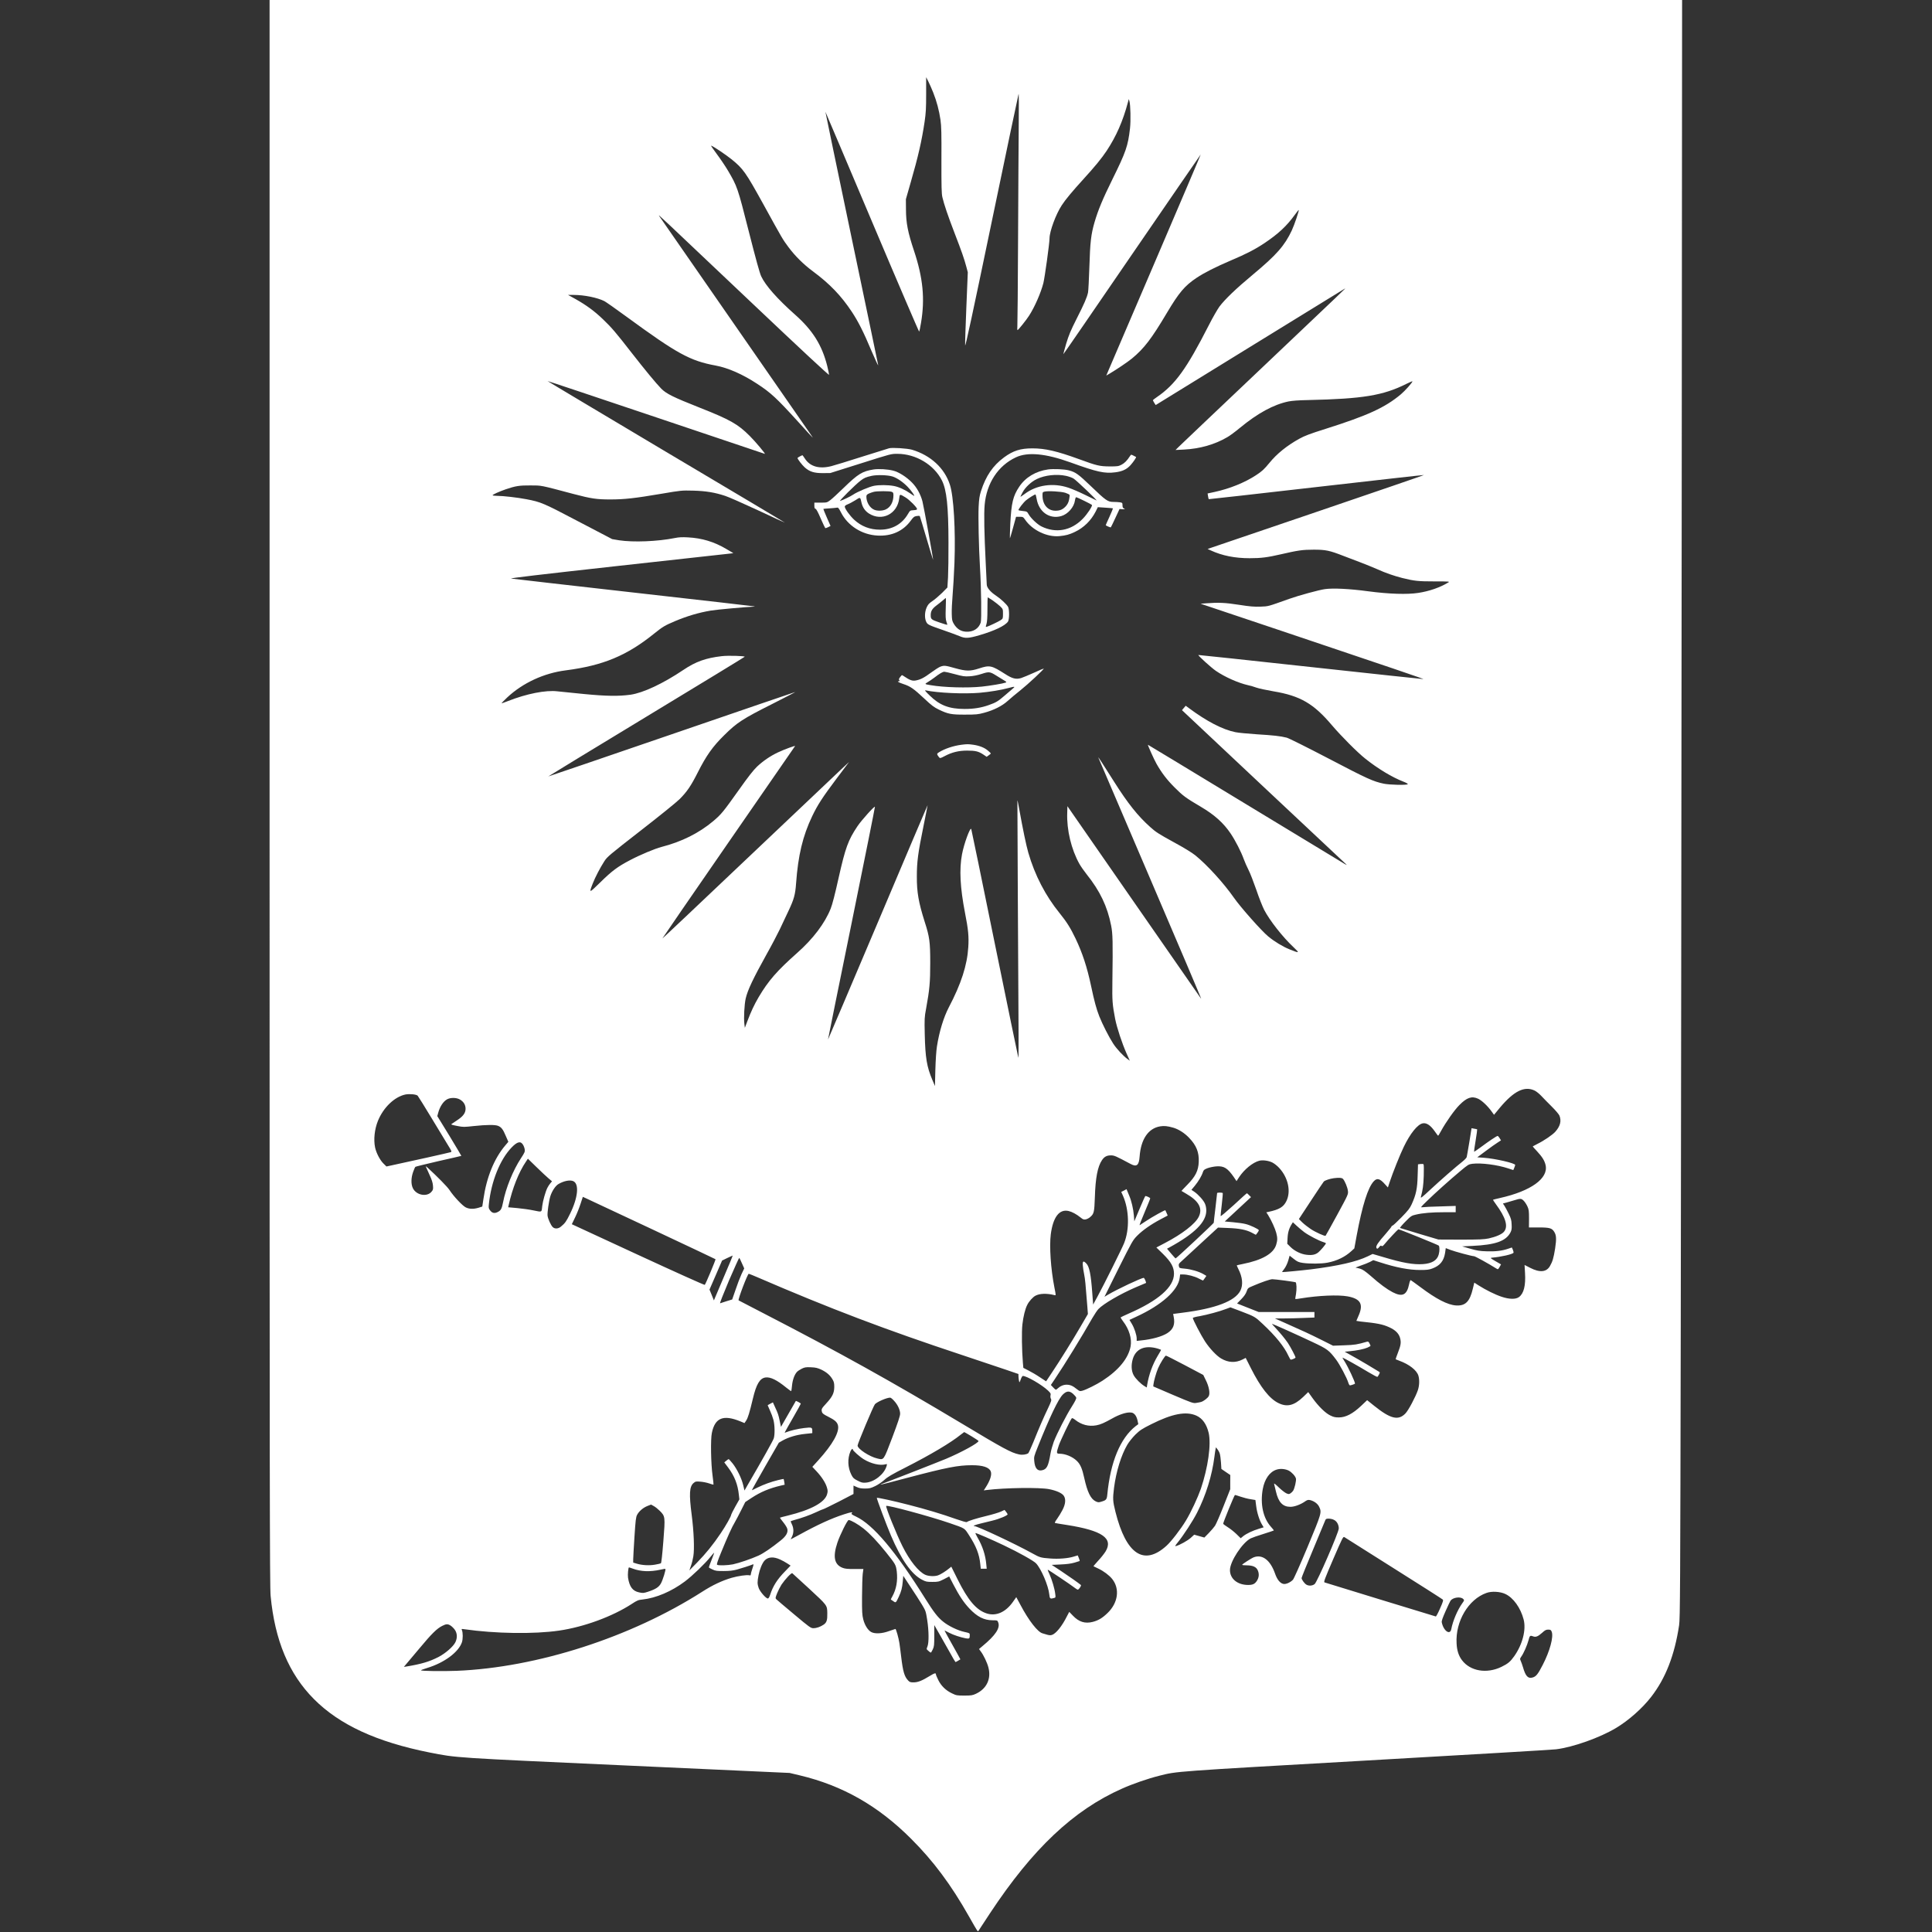 <svg width="43" height="43" viewBox="0 0 43 43" fill="none" xmlns="http://www.w3.org/2000/svg">
<rect x="0" y="0" width="43" height="43" fill="#333333" stroke="none"/>
<g clip-path="url(#clip0_5394_94760)">
<path d="M6 17.642C6 33.099 6.003 35.315 6.023 35.518C6.117 36.509 6.429 37.254 6.985 37.814C7.554 38.388 8.384 38.77 9.557 39.004C10.176 39.126 10.052 39.117 13.98 39.296L17.575 39.46L17.797 39.513C18.75 39.739 19.547 40.192 20.282 40.929C20.774 41.42 21.169 41.95 21.567 42.655C21.776 43.022 21.76 43 21.784 42.964C21.793 42.949 21.907 42.775 22.036 42.58C22.984 41.146 23.894 40.287 24.973 39.809C25.207 39.704 25.547 39.586 25.799 39.523C26.203 39.421 26.074 39.431 30.421 39.183C32.664 39.055 34.556 38.944 34.63 38.934C35.006 38.889 35.606 38.676 35.968 38.459C36.25 38.29 36.552 38.022 36.749 37.768C37.072 37.352 37.271 36.84 37.372 36.169C37.393 36.023 37.398 35.375 37.408 29.562C37.414 26.018 37.423 17.916 37.429 11.558L37.438 -0H21.719H6V17.642ZM20.77 2.059C20.848 2.255 20.902 2.46 20.932 2.668C20.952 2.808 20.956 2.969 20.953 3.565C20.952 4.157 20.956 4.312 20.974 4.388C21.011 4.548 21.099 4.807 21.245 5.186C21.405 5.6 21.463 5.769 21.508 5.939L21.54 6.06L21.508 6.835C21.49 7.263 21.478 7.644 21.481 7.684C21.484 7.737 21.641 7.013 22.071 4.944C22.393 3.396 22.662 2.114 22.67 2.092C22.676 2.071 22.679 2.359 22.674 2.732C22.67 3.104 22.664 4.256 22.659 5.292C22.655 6.326 22.647 7.213 22.643 7.26C22.638 7.308 22.641 7.347 22.647 7.347C22.664 7.345 22.844 7.121 22.904 7.026C23.031 6.829 23.165 6.52 23.222 6.301C23.253 6.174 23.359 5.414 23.359 5.305C23.359 5.152 23.5 4.768 23.631 4.569C23.714 4.441 23.866 4.259 24.111 3.99C24.371 3.705 24.52 3.523 24.63 3.357C24.845 3.032 24.992 2.696 25.105 2.273L25.123 2.205L25.137 2.251C25.161 2.33 25.17 2.687 25.15 2.857C25.105 3.25 25.06 3.38 24.759 3.99C24.541 4.432 24.439 4.678 24.36 4.949C24.282 5.221 24.263 5.387 24.246 5.939C24.237 6.212 24.224 6.469 24.216 6.51C24.192 6.621 24.135 6.754 23.96 7.099C23.829 7.359 23.789 7.455 23.73 7.648C23.693 7.776 23.664 7.883 23.666 7.884C23.669 7.888 24.356 6.888 25.195 5.662C26.035 4.438 26.722 3.437 26.724 3.438C26.727 3.44 26.274 4.501 25.719 5.798C25.164 7.093 24.69 8.199 24.666 8.255L24.622 8.359L24.694 8.317C24.843 8.229 25.101 8.056 25.194 7.979C25.465 7.755 25.631 7.537 25.974 6.959C26.241 6.511 26.367 6.361 26.63 6.185C26.808 6.067 27.046 5.947 27.397 5.796C27.739 5.652 27.942 5.546 28.146 5.409C28.453 5.203 28.64 5.028 28.816 4.784C28.863 4.721 28.902 4.67 28.905 4.673C28.917 4.685 28.81 5.003 28.751 5.129C28.593 5.466 28.411 5.674 27.886 6.111C27.504 6.429 27.262 6.662 27.139 6.826C27.097 6.885 26.991 7.067 26.907 7.233C26.408 8.211 26.157 8.559 25.747 8.839C25.699 8.872 25.66 8.902 25.66 8.908C25.66 8.913 25.674 8.938 25.69 8.966L25.722 9.015L27.816 7.725C28.966 7.016 29.92 6.43 29.932 6.423C29.968 6.401 29.962 6.407 28.082 8.19C27.101 9.119 26.269 9.911 26.232 9.947L26.164 10.015L26.349 10.006C26.706 9.988 27.039 9.893 27.316 9.73C27.367 9.702 27.491 9.61 27.591 9.527C27.995 9.194 28.344 9.005 28.677 8.935C28.756 8.919 28.903 8.908 29.112 8.904C30.335 8.877 30.785 8.803 31.305 8.542C31.378 8.506 31.436 8.481 31.436 8.488C31.436 8.514 31.271 8.699 31.179 8.776C30.827 9.071 30.439 9.249 29.503 9.545C29.148 9.657 29.038 9.699 28.917 9.766C28.644 9.917 28.416 10.101 28.255 10.3C28.13 10.451 28.092 10.486 27.951 10.579C27.704 10.741 27.369 10.876 27.039 10.948L26.877 10.983L26.887 11.043C26.892 11.076 26.899 11.107 26.903 11.11C26.904 11.113 27.981 10.991 29.293 10.841C30.606 10.691 31.686 10.569 31.692 10.572C31.7 10.575 30.618 10.945 29.291 11.397L26.877 12.218L26.949 12.251C27.2 12.367 27.486 12.424 27.811 12.424C28.067 12.424 28.207 12.406 28.503 12.338C28.888 12.249 28.99 12.234 29.24 12.234C29.503 12.234 29.588 12.251 29.894 12.37C29.986 12.404 30.162 12.472 30.285 12.519C30.41 12.567 30.576 12.635 30.654 12.669C30.841 12.754 31.029 12.818 31.209 12.864C31.478 12.931 31.564 12.94 31.927 12.94C32.264 12.94 32.273 12.942 32.23 12.966C32.054 13.074 31.812 13.159 31.566 13.196C31.322 13.234 30.917 13.222 30.451 13.16C30.036 13.104 29.666 13.086 29.488 13.112C29.356 13.13 28.9 13.255 28.699 13.327C28.199 13.505 28.237 13.494 28.052 13.502C27.91 13.506 27.825 13.5 27.576 13.461C27.268 13.413 27.118 13.407 26.848 13.427L26.721 13.437L28.533 14.045C30.952 14.858 31.704 15.114 31.678 15.114C31.668 15.116 30.538 14.994 29.168 14.845C27.799 14.696 26.675 14.575 26.672 14.578C26.66 14.59 26.954 14.857 27.061 14.931C27.261 15.068 27.557 15.2 27.781 15.251C27.826 15.26 27.909 15.284 27.963 15.304C28.017 15.324 28.189 15.36 28.345 15.387C28.938 15.486 29.236 15.659 29.643 16.14C29.852 16.385 30.207 16.742 30.383 16.882C30.665 17.108 30.988 17.302 31.238 17.398C31.301 17.422 31.34 17.447 31.332 17.454C31.308 17.478 30.926 17.469 30.797 17.442C30.562 17.392 30.433 17.335 29.58 16.888C29.066 16.62 28.688 16.432 28.638 16.418C28.495 16.382 28.347 16.366 27.974 16.343C27.775 16.329 27.561 16.31 27.497 16.296C27.209 16.238 26.853 16.052 26.457 15.757L26.39 15.708L26.348 15.757L26.307 15.806L28.115 17.505C29.109 18.439 29.937 19.216 29.955 19.231C29.983 19.258 29.982 19.258 29.932 19.231C29.904 19.214 28.906 18.61 27.718 17.889C26.528 17.166 25.552 16.576 25.549 16.576C25.538 16.576 25.684 16.9 25.738 16.996C25.853 17.2 25.974 17.359 26.149 17.532C26.329 17.713 26.394 17.76 26.728 17.957C27.032 18.136 27.233 18.318 27.391 18.553C27.497 18.711 27.623 18.957 27.682 19.121C27.704 19.183 27.752 19.291 27.788 19.362C27.825 19.433 27.901 19.631 27.962 19.806C28.02 19.979 28.1 20.179 28.136 20.25C28.259 20.488 28.55 20.857 28.789 21.081C28.933 21.217 28.926 21.22 28.7 21.129C28.556 21.072 28.363 20.955 28.228 20.843C28.082 20.724 27.608 20.19 27.462 19.979C27.238 19.658 26.869 19.252 26.605 19.038C26.531 18.978 26.354 18.869 26.116 18.74C25.792 18.562 25.723 18.519 25.6 18.407C25.326 18.163 25.101 17.88 24.794 17.395C24.527 16.972 24.437 16.835 24.446 16.862C24.451 16.874 24.973 18.094 25.606 19.573C26.239 21.051 26.748 22.246 26.734 22.23C26.722 22.213 26.047 21.242 25.234 20.071L23.757 17.943L23.753 18.091C23.739 18.472 23.843 18.904 24.025 19.229C24.055 19.282 24.127 19.386 24.186 19.46C24.482 19.83 24.646 20.173 24.73 20.599C24.767 20.785 24.77 20.958 24.758 21.846C24.752 22.275 24.758 22.355 24.819 22.674C24.858 22.874 24.973 23.219 25.07 23.439L25.146 23.608L25.099 23.574C25.007 23.511 24.851 23.343 24.776 23.227C24.681 23.081 24.538 22.799 24.467 22.621C24.402 22.456 24.354 22.278 24.284 21.945C24.194 21.521 24.091 21.209 23.938 20.888C23.826 20.654 23.744 20.523 23.586 20.327C23.27 19.938 23.032 19.481 22.886 18.975C22.838 18.806 22.769 18.475 22.682 17.995C22.664 17.892 22.647 17.811 22.644 17.814C22.643 17.817 22.647 18.75 22.653 19.889C22.674 23.347 22.674 23.564 22.664 23.537C22.658 23.522 22.423 22.377 22.14 20.995C21.859 19.612 21.623 18.467 21.617 18.452C21.594 18.4 21.454 18.782 21.411 19.015C21.348 19.347 21.369 19.756 21.478 20.318C21.551 20.688 21.566 20.845 21.551 21.08C21.526 21.482 21.394 21.894 21.117 22.421C21.002 22.642 20.905 22.957 20.853 23.291C20.838 23.386 20.824 23.594 20.818 23.811L20.809 24.172L20.752 24.037C20.628 23.746 20.594 23.543 20.582 23.023C20.574 22.672 20.576 22.639 20.612 22.448C20.689 22.027 20.704 21.863 20.704 21.432C20.704 20.961 20.689 20.852 20.58 20.514C20.445 20.087 20.404 19.858 20.406 19.505C20.406 19.183 20.431 18.987 20.553 18.391C20.606 18.133 20.646 17.922 20.645 17.921C20.643 17.919 20.146 19.092 19.538 20.529C18.93 21.963 18.431 23.138 18.429 23.136C18.428 23.133 18.663 21.971 18.953 20.551C19.242 19.131 19.476 17.965 19.473 17.957C19.466 17.931 19.177 18.252 19.085 18.388C18.876 18.701 18.817 18.863 18.664 19.542C18.586 19.895 18.523 20.139 18.489 20.221C18.36 20.547 18.097 20.896 17.74 21.211C17.294 21.607 17.103 21.825 16.884 22.195C16.785 22.365 16.715 22.514 16.635 22.725L16.578 22.876L16.567 22.787C16.551 22.659 16.567 22.353 16.597 22.222C16.641 22.034 16.76 21.783 17.067 21.23C17.172 21.044 17.3 20.798 17.354 20.687C17.407 20.575 17.494 20.392 17.546 20.28C17.671 20.017 17.7 19.913 17.718 19.663C17.763 19.04 17.865 18.609 18.077 18.165C18.198 17.913 18.302 17.752 18.62 17.328L18.897 16.96L18.732 17.114C18.641 17.198 17.709 18.083 16.657 19.08C15.607 20.077 14.745 20.891 14.742 20.888C14.739 20.887 15.4 19.926 16.211 18.753C17.021 17.582 17.689 16.616 17.695 16.606C17.707 16.587 17.456 16.679 17.312 16.747C17.145 16.826 16.984 16.936 16.851 17.061C16.767 17.142 16.657 17.281 16.442 17.585C16.095 18.073 16.053 18.124 15.875 18.275C15.556 18.543 15.171 18.735 14.723 18.85C14.579 18.887 14.239 19.029 14.021 19.145C13.748 19.288 13.619 19.384 13.366 19.633C13.106 19.887 13.106 19.887 13.193 19.663C13.247 19.524 13.357 19.314 13.449 19.171C13.515 19.068 13.553 19.037 14.261 18.485C14.67 18.168 15.057 17.855 15.125 17.787C15.289 17.623 15.38 17.49 15.529 17.194C15.72 16.816 15.863 16.614 16.119 16.363C16.4 16.084 16.526 16.001 17.184 15.67C17.473 15.524 17.706 15.403 17.7 15.402C17.694 15.402 16.456 15.825 14.949 16.343C13.441 16.861 12.206 17.282 12.203 17.281C12.202 17.278 13.184 16.68 14.387 15.951C15.589 15.223 16.575 14.622 16.575 14.617C16.575 14.598 16.203 14.587 16.063 14.604C15.711 14.645 15.486 14.724 15.21 14.91C14.753 15.217 14.315 15.421 14.034 15.462C13.769 15.498 13.498 15.495 13.002 15.447C12.737 15.421 12.471 15.394 12.409 15.387C12.149 15.355 11.719 15.44 11.304 15.604C11.229 15.634 11.167 15.655 11.164 15.652C11.161 15.649 11.218 15.59 11.29 15.522C11.635 15.2 12.104 14.982 12.591 14.92C13.426 14.812 13.954 14.592 14.569 14.094C14.747 13.951 14.797 13.92 15.025 13.824C15.294 13.711 15.553 13.634 15.824 13.589C15.944 13.568 16.612 13.508 16.763 13.503C16.788 13.503 16.802 13.5 16.793 13.496C16.785 13.493 15.576 13.354 14.108 13.189C12.64 13.023 11.411 12.883 11.379 12.877C11.335 12.868 11.976 12.793 13.763 12.595C15.107 12.448 16.232 12.323 16.263 12.319L16.322 12.311L16.161 12.216C15.892 12.058 15.626 11.977 15.311 11.96C15.18 11.953 15.11 11.956 15.018 11.975C14.634 12.052 14.094 12.073 13.78 12.025L13.625 11.999L12.877 11.608C12.085 11.191 12.039 11.173 11.716 11.111C11.513 11.072 11.196 11.036 11.066 11.036C11.009 11.036 10.964 11.03 10.964 11.022C10.964 11.007 11.11 10.941 11.254 10.891C11.474 10.816 11.56 10.802 11.806 10.804C12.062 10.805 12.006 10.793 12.774 10.997C13.155 11.097 13.277 11.116 13.581 11.116C13.897 11.116 14.129 11.09 14.724 10.989C15.164 10.914 15.171 10.914 15.424 10.92C15.707 10.927 15.91 10.96 16.141 11.037C16.217 11.061 16.546 11.207 16.874 11.359C17.2 11.513 17.47 11.636 17.471 11.633C17.474 11.632 16.284 10.923 14.828 10.059C13.374 9.193 12.185 8.484 12.187 8.481C12.19 8.478 13.277 8.842 14.606 9.289C15.932 9.736 17.02 10.102 17.023 10.102C17.042 10.102 16.812 9.827 16.687 9.703C16.423 9.438 16.248 9.34 15.567 9.071C14.979 8.838 14.833 8.765 14.718 8.651C14.598 8.527 14.373 8.255 14.061 7.856C13.705 7.398 13.61 7.287 13.419 7.105C13.232 6.925 13.052 6.793 12.811 6.657L12.643 6.564H12.769C13.001 6.564 13.298 6.624 13.453 6.703C13.486 6.721 13.711 6.877 13.95 7.053C15.07 7.872 15.358 8.031 15.928 8.136C16.203 8.187 16.529 8.33 16.85 8.541C17.157 8.741 17.289 8.865 17.76 9.383C17.937 9.58 18.086 9.741 18.089 9.741C18.091 9.741 18.071 9.709 18.043 9.669C18.007 9.619 15.216 5.594 14.673 4.81C14.636 4.754 14.621 4.741 16.733 6.742C17.82 7.772 18.449 8.357 18.452 8.342C18.453 8.329 18.435 8.24 18.411 8.143C18.295 7.683 18.089 7.353 17.701 7.008C17.301 6.653 17.038 6.356 16.942 6.15C16.907 6.076 16.826 5.781 16.666 5.153C16.417 4.17 16.409 4.149 16.199 3.792C16.14 3.693 16.027 3.526 15.949 3.422C15.871 3.318 15.816 3.237 15.829 3.241C15.89 3.265 16.147 3.438 16.278 3.542C16.541 3.755 16.594 3.83 16.987 4.541C17.43 5.346 17.416 5.32 17.549 5.501C17.698 5.7 17.88 5.881 18.094 6.04C18.467 6.317 18.72 6.579 18.959 6.94C19.099 7.151 19.221 7.391 19.396 7.809C19.484 8.015 19.55 8.155 19.545 8.124C19.539 8.092 19.273 6.811 18.951 5.278C18.631 3.746 18.369 2.49 18.371 2.488C18.372 2.487 18.84 3.589 19.41 4.938C19.98 6.287 20.453 7.386 20.457 7.38C20.463 7.374 20.483 7.287 20.499 7.184C20.589 6.651 20.543 6.183 20.344 5.585C20.206 5.173 20.165 4.962 20.164 4.667L20.162 4.434L20.27 4.057C20.434 3.491 20.516 3.133 20.579 2.707C20.607 2.516 20.613 2.412 20.613 2.097V1.718L20.662 1.814C20.689 1.867 20.737 1.977 20.77 2.059ZM34.157 24.273C34.194 24.291 34.258 24.342 34.3 24.387C34.342 24.433 34.446 24.538 34.53 24.622C34.619 24.71 34.694 24.798 34.708 24.83C34.756 24.949 34.726 25.066 34.615 25.19C34.553 25.259 34.362 25.389 34.219 25.459C34.165 25.486 34.118 25.511 34.115 25.514C34.112 25.517 34.154 25.566 34.209 25.623C34.324 25.747 34.377 25.831 34.4 25.932C34.466 26.227 34.075 26.509 33.384 26.664C33.301 26.683 33.232 26.7 33.229 26.703C33.226 26.704 33.255 26.748 33.292 26.799C33.514 27.099 33.572 27.298 33.473 27.415C33.426 27.471 33.294 27.528 33.136 27.563C33.026 27.585 32.936 27.59 32.512 27.59L32.015 27.588L31.594 27.463C31.363 27.394 31.167 27.334 31.16 27.331C31.154 27.326 31.206 27.263 31.28 27.189C31.403 27.064 31.417 27.055 31.51 27.034C31.659 26.998 31.866 26.98 32.148 26.98H32.399V26.909V26.84L32.057 26.851C31.868 26.855 31.691 26.864 31.662 26.869C31.611 26.876 31.614 26.872 31.76 26.73C31.942 26.552 32.265 26.263 32.504 26.063C32.673 25.922 32.686 25.913 32.769 25.902C32.968 25.878 33.329 25.925 33.572 26.006L33.681 26.042L33.702 25.992C33.714 25.965 33.723 25.937 33.723 25.928C33.723 25.889 33.279 25.786 33.026 25.768L32.879 25.758L33.068 25.617C33.172 25.539 33.291 25.455 33.333 25.429L33.407 25.381L33.378 25.333C33.362 25.307 33.342 25.285 33.335 25.282C33.318 25.277 33.138 25.398 32.942 25.544C32.871 25.596 32.811 25.637 32.808 25.633C32.805 25.63 32.82 25.518 32.843 25.384C32.865 25.25 32.88 25.139 32.877 25.136C32.874 25.133 32.844 25.125 32.811 25.121L32.752 25.11L32.703 25.417C32.674 25.584 32.649 25.736 32.644 25.753C32.64 25.77 32.599 25.813 32.552 25.851C32.397 25.973 32.062 26.266 31.835 26.477C31.651 26.649 31.614 26.677 31.624 26.64C31.668 26.476 31.68 26.387 31.688 26.17C31.692 26.035 31.691 25.919 31.683 25.913C31.675 25.905 31.645 25.904 31.615 25.907L31.56 25.914L31.552 26.172C31.545 26.458 31.516 26.589 31.42 26.802C31.378 26.894 31.341 26.941 31.19 27.096C31.09 27.198 31 27.281 30.989 27.281C30.979 27.281 30.971 27.287 30.973 27.293C30.976 27.299 30.913 27.378 30.835 27.468C30.675 27.648 30.619 27.731 30.633 27.769C30.646 27.804 30.662 27.799 30.698 27.754C30.722 27.722 30.734 27.718 30.749 27.731C30.765 27.743 30.78 27.734 30.82 27.685C30.878 27.612 31.107 27.366 31.123 27.36C31.135 27.353 31.99 27.7 32.02 27.722C32.042 27.74 32.044 27.84 32.021 27.921C31.987 28.05 31.871 28.121 31.672 28.135C31.46 28.15 31.218 28.108 30.786 27.978L30.55 27.909L30.441 27.962C30.194 28.082 29.776 28.177 29.172 28.252C28.951 28.279 28.544 28.317 28.536 28.312C28.533 28.309 28.556 28.276 28.586 28.237C28.617 28.195 28.652 28.123 28.672 28.056L28.703 27.947L28.795 28.019C28.875 28.082 28.9 28.093 28.995 28.108C29.144 28.13 29.412 28.129 29.544 28.103C29.756 28.063 29.937 27.975 30.079 27.844L30.143 27.785L30.195 27.5C30.32 26.829 30.445 26.43 30.576 26.291C30.649 26.212 30.714 26.23 30.83 26.363L30.89 26.429L30.932 26.302C30.997 26.104 31.161 25.694 31.244 25.524C31.387 25.227 31.551 25.024 31.665 25.002C31.748 24.985 31.836 25.044 31.925 25.169C31.967 25.229 32.003 25.277 32.008 25.277C32.012 25.279 32.042 25.229 32.074 25.17C32.181 24.975 32.373 24.702 32.482 24.594C32.647 24.427 32.757 24.389 32.898 24.454C32.983 24.494 33.114 24.618 33.201 24.741L33.252 24.812L33.384 24.652C33.696 24.28 33.932 24.165 34.157 24.273ZM9.296 24.387C9.309 24.401 9.451 24.63 9.61 24.893C9.771 25.158 9.937 25.432 9.98 25.503C10.051 25.616 10.057 25.634 10.034 25.643C10.012 25.652 9.081 25.86 8.726 25.935L8.601 25.962L8.533 25.895C8.456 25.819 8.374 25.66 8.348 25.538C8.312 25.363 8.336 25.134 8.411 24.948C8.533 24.648 8.78 24.412 9.023 24.36C9.118 24.342 9.266 24.356 9.296 24.387ZM10.234 24.47C10.317 24.517 10.362 24.589 10.362 24.677C10.362 24.773 10.307 24.848 10.164 24.94C10.104 24.981 10.051 25.015 10.048 25.018C10.034 25.029 10.06 25.038 10.185 25.062C10.307 25.086 10.329 25.086 10.546 25.062C10.83 25.032 11.024 25.03 11.089 25.059C11.159 25.089 11.196 25.136 11.257 25.282L11.314 25.413L11.247 25.492C10.998 25.785 10.829 26.203 10.759 26.689C10.747 26.778 10.735 26.852 10.734 26.854C10.732 26.855 10.695 26.867 10.649 26.881C10.538 26.914 10.445 26.911 10.367 26.873C10.293 26.837 10.095 26.626 10.004 26.486C9.958 26.414 9.724 26.178 9.523 25.994C9.473 25.95 9.473 25.949 9.487 25.986C9.496 26.007 9.53 26.084 9.565 26.16C9.609 26.254 9.631 26.322 9.636 26.385C9.643 26.468 9.64 26.482 9.604 26.524C9.502 26.646 9.266 26.602 9.19 26.447C9.145 26.357 9.148 26.214 9.195 26.083C9.214 26.029 9.237 25.977 9.245 25.97C9.251 25.964 9.482 25.907 9.759 25.843C10.036 25.782 10.264 25.727 10.268 25.726C10.269 25.723 10.15 25.523 10.003 25.28L9.733 24.841L9.752 24.77C9.789 24.63 9.867 24.512 9.953 24.466C10.031 24.425 10.156 24.427 10.234 24.47ZM26.111 25.098C26.232 25.133 26.364 25.217 26.466 25.325C26.629 25.494 26.689 25.648 26.68 25.86C26.672 26.056 26.608 26.184 26.426 26.369C26.352 26.444 26.295 26.506 26.296 26.506C26.298 26.507 26.343 26.534 26.397 26.566C26.683 26.73 26.772 26.894 26.68 27.082C26.602 27.241 26.311 27.465 25.928 27.665L25.737 27.765L25.886 27.91C26.066 28.088 26.129 28.203 26.129 28.35C26.129 28.645 25.783 28.948 25.116 29.238C25.025 29.279 24.947 29.315 24.943 29.32C24.938 29.324 24.962 29.363 24.995 29.407C25.131 29.583 25.194 29.793 25.164 29.964C25.114 30.231 24.902 30.493 24.539 30.729C24.406 30.815 24.18 30.928 24.09 30.953C24.035 30.967 24.028 30.965 23.969 30.919C23.878 30.845 23.82 30.819 23.739 30.819C23.667 30.819 23.598 30.849 23.53 30.911C23.5 30.94 23.498 30.938 23.444 30.883L23.389 30.825L23.474 30.699C23.708 30.35 24.078 29.749 24.312 29.336C24.36 29.253 24.421 29.163 24.446 29.136C24.559 29.017 24.938 28.797 25.278 28.651C25.401 28.6 25.504 28.555 25.505 28.555C25.517 28.546 25.471 28.441 25.456 28.441C25.403 28.441 24.863 28.695 24.658 28.817L24.582 28.862L24.894 28.234C25.2 27.624 25.212 27.603 25.31 27.503C25.431 27.381 25.612 27.254 25.83 27.138L25.989 27.054L25.965 26.998C25.953 26.968 25.94 26.939 25.937 26.936C25.928 26.927 25.642 27.085 25.51 27.174C25.439 27.221 25.374 27.263 25.365 27.269C25.355 27.275 25.404 27.147 25.474 26.985C25.543 26.822 25.6 26.682 25.6 26.671C25.6 26.658 25.52 26.619 25.492 26.619C25.487 26.619 25.43 26.745 25.365 26.9L25.246 27.183L25.236 27.052C25.225 26.909 25.182 26.724 25.132 26.61C25.116 26.569 25.095 26.521 25.087 26.501L25.073 26.467L25.015 26.498L24.955 26.528L24.994 26.614C25.131 26.926 25.143 27.358 25.019 27.668C24.974 27.782 24.571 28.593 24.424 28.862L24.33 29.035L24.311 28.787C24.281 28.365 24.245 28.188 24.177 28.12C24.111 28.053 24.093 28.066 24.1 28.165C24.103 28.213 24.117 28.303 24.13 28.365C24.151 28.469 24.16 28.559 24.2 29.073L24.213 29.246L24.055 29.517C23.863 29.847 23.595 30.276 23.416 30.544L23.283 30.744L23.143 30.652C23.068 30.601 22.954 30.535 22.891 30.503L22.776 30.444L22.766 30.327C22.743 30.059 22.737 29.634 22.755 29.479C22.775 29.302 22.817 29.13 22.864 29.041C22.901 28.964 22.99 28.867 23.046 28.838C23.143 28.787 23.297 28.782 23.473 28.826C23.503 28.833 23.503 28.833 23.468 28.657C23.386 28.24 23.353 27.739 23.387 27.471C23.438 27.087 23.577 26.906 23.783 26.953C23.858 26.97 23.956 27.022 24.048 27.096C24.103 27.141 24.12 27.147 24.163 27.14C24.192 27.134 24.236 27.113 24.261 27.09C24.348 27.016 24.356 26.986 24.368 26.649C24.381 26.215 24.43 25.964 24.526 25.822C24.577 25.745 24.633 25.715 24.723 25.715C24.803 25.715 24.825 25.726 25.162 25.905C25.299 25.979 25.35 25.938 25.364 25.742C25.392 25.355 25.558 25.112 25.821 25.069C25.91 25.054 25.985 25.062 26.111 25.098ZM11.641 25.479C11.657 25.505 11.674 25.55 11.678 25.58C11.687 25.631 11.678 25.651 11.596 25.777C11.418 26.047 11.256 26.447 11.196 26.762C11.168 26.903 11.149 26.939 11.081 26.974C11.009 27.012 10.955 27.001 10.91 26.942C10.874 26.894 10.872 26.884 10.881 26.796C10.935 26.288 11.129 25.807 11.387 25.539C11.513 25.408 11.588 25.39 11.641 25.479ZM12.208 26.226L12.286 26.292L12.248 26.337C12.227 26.361 12.197 26.408 12.182 26.439C12.142 26.518 12.082 26.729 12.069 26.837C12.053 26.988 12.069 26.979 11.88 26.941C11.79 26.921 11.623 26.899 11.513 26.888L11.31 26.87L11.319 26.831C11.403 26.449 11.546 26.089 11.706 25.854L11.749 25.789L11.939 25.974C12.044 26.077 12.166 26.19 12.208 26.226ZM28.317 25.873C28.362 25.896 28.428 25.947 28.473 25.997C28.672 26.214 28.736 26.518 28.631 26.732C28.566 26.866 28.471 26.921 28.228 26.973L28.184 26.982L28.225 27.045C28.296 27.158 28.381 27.347 28.405 27.439C28.434 27.552 28.434 27.602 28.404 27.703C28.345 27.901 28.092 28.046 27.661 28.132C27.59 28.147 27.531 28.159 27.528 28.162C27.525 28.165 27.54 28.2 27.56 28.24C27.655 28.425 27.671 28.596 27.607 28.725C27.489 28.958 27.056 29.124 26.317 29.217L26.11 29.244L26.122 29.305C26.157 29.478 26.114 29.586 25.98 29.672C25.862 29.747 25.64 29.809 25.401 29.833L25.299 29.844V29.791C25.299 29.714 25.248 29.559 25.189 29.461L25.138 29.377L25.29 29.306C25.86 29.044 26.226 28.715 26.257 28.433L26.266 28.365H26.328C26.432 28.365 26.588 28.406 26.683 28.457C26.733 28.484 26.776 28.502 26.778 28.499C26.781 28.496 26.797 28.472 26.817 28.445L26.85 28.397L26.781 28.356C26.681 28.299 26.507 28.248 26.369 28.236C26.25 28.225 26.248 28.225 26.238 28.18C26.23 28.145 26.236 28.129 26.263 28.102C26.283 28.084 26.481 27.9 26.704 27.695L27.109 27.322L27.328 27.331C27.582 27.34 27.737 27.37 27.862 27.436L27.951 27.483L27.986 27.439C28.005 27.414 28.019 27.387 28.017 27.379C28.01 27.355 27.826 27.268 27.728 27.244C27.679 27.23 27.552 27.212 27.449 27.203L27.259 27.186L27.551 26.915L27.843 26.644L27.802 26.602C27.779 26.578 27.757 26.558 27.752 26.558C27.746 26.558 27.614 26.677 27.458 26.822C27.3 26.966 27.17 27.076 27.167 27.066C27.166 27.057 27.176 26.939 27.193 26.807C27.208 26.674 27.218 26.561 27.214 26.554C27.211 26.548 27.181 26.543 27.148 26.543C27.116 26.543 27.089 26.548 27.089 26.554C27.089 26.561 27.073 26.707 27.052 26.882C27.03 27.055 27.014 27.206 27.014 27.215C27.014 27.229 26.19 27.999 26.166 28.008C26.163 28.01 26.117 27.962 26.066 27.901L25.974 27.792L26.023 27.766C26.591 27.456 26.848 27.198 26.848 26.944C26.848 26.887 26.836 26.828 26.818 26.789C26.785 26.713 26.671 26.587 26.582 26.525L26.517 26.482L26.591 26.394C26.672 26.295 26.746 26.173 26.772 26.089C26.788 26.041 26.8 26.029 26.875 26C26.924 25.982 27.011 25.964 27.076 25.959C27.244 25.949 27.321 25.997 27.462 26.2L27.521 26.288L27.578 26.2C27.694 26.026 27.882 25.872 28.028 25.834C28.104 25.815 28.231 25.831 28.317 25.873ZM29.891 26.239C29.932 26.285 29.991 26.426 30 26.504C30.009 26.581 30.009 26.583 29.761 27.039C29.622 27.292 29.508 27.501 29.503 27.504C29.488 27.519 29.281 27.426 29.175 27.356C29.117 27.317 29.031 27.251 28.987 27.209L28.909 27.132L29.174 26.729C29.32 26.507 29.449 26.313 29.463 26.298C29.485 26.272 29.597 26.235 29.684 26.223C29.8 26.208 29.867 26.212 29.891 26.239ZM12.76 26.289C12.895 26.351 12.864 26.658 12.686 27.018C12.604 27.186 12.575 27.226 12.486 27.299C12.425 27.352 12.346 27.355 12.301 27.31C12.259 27.268 12.196 27.128 12.187 27.058C12.179 26.994 12.215 26.736 12.248 26.626C12.285 26.509 12.363 26.391 12.431 26.352C12.554 26.281 12.686 26.256 12.76 26.289ZM14.535 27.369C15.294 27.725 15.92 28.022 15.925 28.026C15.934 28.034 15.708 28.573 15.686 28.597C15.68 28.605 15.015 28.305 14.201 27.929L12.727 27.247L12.8 27.095C12.841 27.012 12.895 26.875 12.922 26.79L12.972 26.638L13.062 26.679C13.112 26.701 13.774 27.013 14.535 27.369ZM33.915 26.727C33.941 26.754 33.977 26.81 33.996 26.852C34.026 26.918 34.031 26.95 34.031 27.123L34.029 27.319H34.249C34.493 27.319 34.542 27.334 34.594 27.42C34.64 27.494 34.643 27.578 34.612 27.787C34.579 27.996 34.554 28.081 34.496 28.18C34.418 28.314 34.27 28.328 34.057 28.218L33.932 28.154L33.942 28.332C33.959 28.614 33.915 28.788 33.808 28.868C33.736 28.922 33.592 28.919 33.422 28.862C33.277 28.814 33.073 28.713 32.904 28.606L32.813 28.547L32.781 28.68C32.713 28.97 32.616 29.068 32.407 29.055C32.22 29.043 31.966 28.912 31.611 28.645C31.502 28.564 31.406 28.495 31.399 28.492C31.39 28.487 31.373 28.526 31.363 28.579C31.313 28.824 31.214 28.873 30.995 28.76C30.863 28.69 30.717 28.584 30.504 28.395C30.385 28.293 30.329 28.254 30.272 28.237C30.231 28.225 30.186 28.215 30.174 28.215C30.161 28.215 30.209 28.194 30.282 28.169C30.355 28.145 30.448 28.108 30.489 28.087L30.565 28.047L30.711 28.094C31.075 28.212 31.36 28.266 31.609 28.266C31.755 28.266 31.806 28.26 31.878 28.233C32.05 28.169 32.134 28.067 32.163 27.885L32.178 27.779L32.277 27.817C32.388 27.859 32.76 27.959 32.807 27.959C32.831 27.959 33.12 28.118 33.31 28.237C33.339 28.257 33.345 28.252 33.375 28.2L33.408 28.141L33.283 28.069C33.169 28.002 33.163 27.996 33.204 27.992C33.408 27.975 33.664 27.916 33.685 27.883C33.69 27.876 33.684 27.846 33.672 27.817L33.649 27.765L33.569 27.792C33.429 27.84 33.289 27.856 33.091 27.85C32.934 27.846 32.873 27.835 32.722 27.792L32.542 27.74L32.767 27.73C33.286 27.706 33.52 27.623 33.62 27.426C33.644 27.378 33.649 27.344 33.644 27.253C33.64 27.155 33.631 27.12 33.577 27.01C33.542 26.939 33.5 26.861 33.482 26.834L33.45 26.786L33.515 26.769C33.551 26.76 33.631 26.736 33.693 26.717C33.843 26.67 33.859 26.671 33.915 26.727ZM29.029 27.424C29.13 27.498 29.354 27.615 29.454 27.645C29.485 27.654 29.511 27.667 29.511 27.671C29.511 27.692 29.393 27.831 29.342 27.873C29.276 27.927 29.2 27.942 29.078 27.927C28.954 27.913 28.813 27.844 28.723 27.754L28.65 27.682L28.657 27.552C28.663 27.427 28.693 27.332 28.753 27.239L28.775 27.203L28.854 27.277C28.897 27.317 28.975 27.384 29.029 27.424ZM16.12 28.398C16.014 28.65 15.917 28.874 15.907 28.9L15.889 28.943L15.841 28.823L15.791 28.702L15.931 28.38L16.071 28.056L16.183 28.001C16.245 27.971 16.301 27.945 16.307 27.944C16.311 27.944 16.229 28.148 16.12 28.398ZM16.513 28.117L16.564 28.231L16.502 28.362C16.469 28.434 16.409 28.59 16.37 28.709L16.296 28.922L16.172 28.96C16.104 28.981 16.038 29.002 16.027 29.007C16.015 29.011 16.101 28.793 16.224 28.502C16.346 28.221 16.448 27.993 16.453 27.996C16.459 27.999 16.486 28.053 16.513 28.117ZM16.856 28.427C18.47 29.124 19.708 29.594 21.411 30.158C21.784 30.282 22.218 30.428 22.378 30.482L22.667 30.581L22.668 30.637C22.67 30.667 22.674 30.711 22.68 30.735C22.689 30.777 22.691 30.776 22.718 30.702C22.733 30.658 22.754 30.624 22.765 30.624C22.85 30.624 23.181 30.815 23.323 30.947C23.384 31.005 23.39 31.018 23.381 31.057C23.375 31.084 23.38 31.114 23.39 31.133C23.407 31.16 23.399 31.187 23.326 31.342C23.231 31.539 23.131 31.768 22.995 32.107C22.944 32.23 22.895 32.337 22.886 32.344C22.841 32.375 22.751 32.387 22.679 32.37C22.507 32.334 22.334 32.241 21.396 31.677C19.848 30.75 18.68 30.1 16.996 29.231C16.694 29.074 16.444 28.945 16.439 28.942C16.42 28.925 16.639 28.35 16.665 28.35C16.672 28.35 16.758 28.385 16.856 28.427ZM28.593 28.501C28.72 28.519 28.829 28.535 28.835 28.538C28.858 28.553 28.863 28.692 28.845 28.799C28.834 28.859 28.826 28.91 28.829 28.912C28.832 28.915 28.89 28.909 28.957 28.897C29.353 28.833 29.782 28.815 29.994 28.853C30.284 28.906 30.352 29.029 30.234 29.291C30.209 29.347 30.188 29.395 30.188 29.398C30.188 29.399 30.227 29.406 30.275 29.412C30.656 29.451 30.77 29.473 30.919 29.54C31.053 29.6 31.131 29.675 31.16 29.776C31.188 29.877 31.179 29.942 31.11 30.116C31.081 30.19 31.06 30.252 31.063 30.253C31.065 30.255 31.102 30.27 31.143 30.285C31.366 30.366 31.532 30.497 31.569 30.618C31.596 30.709 31.591 30.839 31.557 30.941C31.505 31.092 31.346 31.392 31.28 31.459C31.123 31.623 30.947 31.58 30.585 31.289L30.428 31.163L30.29 31.294C30.107 31.465 29.952 31.547 29.801 31.547C29.718 31.548 29.681 31.539 29.609 31.504C29.499 31.452 29.345 31.301 29.212 31.116L29.117 30.983L29.004 31.092C28.801 31.285 28.644 31.322 28.452 31.227C28.255 31.131 28.056 30.878 27.841 30.452L27.725 30.222L27.655 30.258C27.5 30.336 27.339 30.33 27.181 30.237C27.078 30.178 26.925 30.015 26.82 29.856C26.734 29.725 26.548 29.369 26.548 29.333C26.548 29.326 26.617 29.306 26.703 29.293C26.871 29.262 27.151 29.187 27.294 29.131L27.385 29.097L27.617 29.184C27.928 29.303 27.933 29.306 28.103 29.466C28.39 29.734 28.584 29.973 28.676 30.176C28.699 30.223 28.721 30.262 28.727 30.262C28.757 30.262 28.834 30.228 28.834 30.214C28.834 30.189 28.727 29.987 28.666 29.893C28.595 29.79 28.5 29.675 28.384 29.55C28.339 29.503 28.306 29.464 28.311 29.464C28.327 29.464 28.891 29.717 29.203 29.865C29.547 30.027 29.578 30.05 29.738 30.262C29.816 30.365 29.979 30.67 30.009 30.774C30.019 30.807 30.036 30.834 30.045 30.834C30.067 30.834 30.158 30.803 30.158 30.795C30.158 30.75 30.006 30.426 29.923 30.295C29.894 30.253 29.876 30.217 29.882 30.217C29.897 30.217 30.227 30.401 30.45 30.536C30.556 30.599 30.649 30.649 30.657 30.645C30.663 30.64 30.68 30.616 30.693 30.59C30.713 30.553 30.714 30.542 30.696 30.532C30.628 30.487 30.23 30.252 30.091 30.176L29.929 30.085L30.039 30.074C30.204 30.059 30.359 30.026 30.436 29.993C30.474 29.976 30.504 29.958 30.504 29.954C30.504 29.949 30.493 29.924 30.48 29.899C30.462 29.862 30.45 29.854 30.424 29.862C30.207 29.925 30.153 29.934 29.917 29.942L29.669 29.951L29.428 29.83C29.166 29.698 28.966 29.606 28.608 29.448L28.375 29.344H28.578C28.69 29.344 28.888 29.339 29.019 29.333L29.255 29.324V29.262V29.201H28.635H28.014L27.773 29.106L27.533 29.011L27.626 28.916C27.689 28.852 27.727 28.797 27.745 28.745C27.772 28.669 27.775 28.666 27.886 28.62C28.083 28.535 28.268 28.472 28.317 28.471C28.344 28.471 28.467 28.484 28.593 28.501ZM25.767 30.015C25.808 30.027 25.841 30.041 25.841 30.045C25.841 30.05 25.808 30.109 25.767 30.176C25.653 30.366 25.571 30.592 25.532 30.824L25.523 30.881L25.478 30.854C25.391 30.803 25.275 30.687 25.231 30.607C25.179 30.509 25.173 30.38 25.213 30.244C25.282 30.017 25.486 29.933 25.767 30.015ZM26.375 30.387L26.781 30.602L26.836 30.715C26.907 30.854 26.936 31.009 26.903 31.072C26.88 31.117 26.79 31.185 26.733 31.203C26.715 31.208 26.666 31.218 26.626 31.224C26.557 31.235 26.538 31.229 26.11 31.047L25.668 30.857L25.672 30.812C25.68 30.739 25.732 30.554 25.774 30.455C25.823 30.34 25.928 30.172 25.95 30.172C25.961 30.172 26.152 30.27 26.375 30.387ZM18.276 30.482C18.395 30.539 18.473 30.605 18.527 30.697C18.562 30.755 18.568 30.785 18.568 30.872C18.566 31.005 18.527 31.087 18.39 31.235C18.285 31.349 18.277 31.363 18.294 31.425C18.303 31.459 18.331 31.48 18.437 31.533C18.58 31.605 18.629 31.649 18.649 31.718C18.691 31.866 18.535 32.146 18.21 32.504L18.08 32.647L18.172 32.745C18.289 32.87 18.374 33.002 18.404 33.105C18.425 33.174 18.425 33.197 18.408 33.257C18.357 33.439 18.053 33.605 17.53 33.733C17.439 33.755 17.363 33.775 17.36 33.778C17.357 33.781 17.388 33.826 17.43 33.877C17.473 33.93 17.515 33.996 17.522 34.025C17.545 34.106 17.497 34.19 17.373 34.288C17.167 34.454 16.994 34.571 16.881 34.623C16.722 34.695 16.45 34.788 16.313 34.817C16.193 34.841 15.992 34.847 15.961 34.827C15.947 34.818 15.968 34.752 16.047 34.559C16.196 34.195 16.292 33.983 16.354 33.882C16.382 33.832 16.447 33.712 16.496 33.612L16.587 33.431L16.728 33.338C16.928 33.206 17.124 33.124 17.384 33.063L17.464 33.045L17.455 32.981C17.449 32.948 17.443 32.918 17.441 32.917C17.439 32.915 17.384 32.926 17.318 32.942C17.161 32.98 17 33.039 16.857 33.109C16.793 33.142 16.737 33.168 16.734 33.168C16.73 33.168 16.863 32.93 17.03 32.638L17.334 32.11L17.424 32.058C17.555 31.986 17.731 31.933 17.918 31.914L18.079 31.897V31.851C18.079 31.768 18.07 31.763 17.9 31.783C17.766 31.798 17.576 31.843 17.486 31.881C17.453 31.896 17.436 31.929 17.656 31.544C17.748 31.384 17.823 31.248 17.823 31.242C17.823 31.23 17.719 31.173 17.712 31.182C17.709 31.185 17.634 31.316 17.545 31.473L17.382 31.757L17.355 31.631C17.327 31.492 17.318 31.464 17.248 31.313L17.202 31.212L17.145 31.242C17.112 31.259 17.086 31.274 17.086 31.277C17.086 31.28 17.109 31.331 17.137 31.393C17.166 31.455 17.2 31.548 17.214 31.602C17.245 31.718 17.248 31.932 17.221 32.015C17.206 32.063 16.975 32.477 16.63 33.069L16.57 33.174L16.541 33.054C16.507 32.906 16.403 32.694 16.304 32.569C16.262 32.518 16.223 32.475 16.217 32.475C16.211 32.477 16.186 32.492 16.163 32.512L16.12 32.548L16.203 32.658C16.349 32.853 16.421 33.039 16.445 33.273L16.456 33.371L16.364 33.534C16.314 33.624 16.274 33.704 16.274 33.712C16.274 33.746 16.155 33.957 16.042 34.124C15.871 34.379 15.708 34.579 15.513 34.779L15.343 34.952L15.377 34.854C15.397 34.8 15.421 34.704 15.431 34.641C15.459 34.476 15.442 34.082 15.395 33.719C15.334 33.251 15.344 33.085 15.437 33.007C15.48 32.971 15.492 32.969 15.589 32.977C15.646 32.981 15.735 32.999 15.783 33.016C15.833 33.034 15.875 33.045 15.88 33.042C15.883 33.037 15.874 32.951 15.86 32.849C15.822 32.576 15.813 32.033 15.844 31.89C15.914 31.554 16.099 31.48 16.478 31.635L16.57 31.673L16.608 31.616C16.647 31.556 16.68 31.45 16.757 31.128C16.833 30.806 16.912 30.675 17.038 30.658C17.146 30.643 17.292 30.714 17.495 30.88C17.555 30.929 17.607 30.965 17.61 30.962C17.614 30.959 17.622 30.902 17.628 30.836C17.641 30.709 17.682 30.595 17.737 30.535C17.755 30.515 17.805 30.482 17.846 30.462C17.91 30.431 17.937 30.426 18.049 30.431C18.154 30.435 18.195 30.446 18.276 30.482ZM23.885 31.024C23.917 31.053 23.948 31.09 23.953 31.107C23.959 31.127 23.93 31.187 23.855 31.306C23.729 31.504 23.529 31.896 23.455 32.084C23.428 32.158 23.393 32.277 23.381 32.35C23.332 32.64 23.297 32.704 23.184 32.725C23.088 32.743 23.032 32.673 23.019 32.516C23.01 32.427 23.014 32.411 23.1 32.197C23.368 31.529 23.554 31.14 23.654 31.039C23.739 30.955 23.802 30.95 23.885 31.024ZM19.897 31.175C19.979 31.262 20.034 31.379 20.034 31.465C20.034 31.513 19.986 31.658 19.858 31.997C19.66 32.516 19.675 32.494 19.53 32.462C19.356 32.423 19.087 32.248 19.087 32.173C19.087 32.131 19.44 31.289 19.473 31.253C19.52 31.202 19.732 31.108 19.81 31.107C19.824 31.105 19.863 31.136 19.897 31.175ZM25.254 31.479C25.281 31.507 25.302 31.551 25.316 31.608L25.335 31.697L25.275 31.742C24.935 32.009 24.715 32.536 24.645 33.263C24.634 33.376 24.621 33.391 24.506 33.424C24.452 33.441 24.437 33.439 24.386 33.415C24.275 33.361 24.201 33.209 24.132 32.896C24.085 32.683 24.046 32.591 23.965 32.513C23.87 32.421 23.711 32.355 23.581 32.355C23.511 32.355 23.509 32.339 23.563 32.177C23.598 32.069 23.825 31.596 23.855 31.566C23.864 31.557 23.893 31.571 23.93 31.601C24.069 31.712 24.233 31.754 24.401 31.723C24.497 31.705 24.576 31.67 24.762 31.566C24.897 31.489 25.049 31.437 25.138 31.437C25.198 31.437 25.219 31.444 25.254 31.479ZM26.627 31.507C26.764 31.569 26.854 31.697 26.901 31.891C26.96 32.144 26.887 32.664 26.727 33.136C26.657 33.335 26.51 33.653 26.394 33.844C26.28 34.034 26.065 34.312 25.962 34.404C25.46 34.859 25.064 34.595 24.827 33.651C24.767 33.409 24.764 33.362 24.795 33.112C24.842 32.749 24.955 32.385 25.09 32.155C25.125 32.095 25.204 31.997 25.267 31.933C25.37 31.833 25.407 31.807 25.622 31.699C26.09 31.464 26.396 31.405 26.627 31.507ZM21.623 31.967C21.709 32.019 21.779 32.066 21.779 32.072C21.779 32.116 21.397 32.325 21.057 32.468C20.866 32.548 19.706 33.001 19.631 33.025C19.612 33.031 19.598 33.039 19.603 33.042C19.606 33.045 19.878 32.977 20.207 32.888C21.069 32.661 21.322 32.611 21.633 32.611C21.872 32.611 22.012 32.656 22.05 32.746C22.081 32.822 22.038 32.953 21.928 33.121L21.895 33.171L21.969 33.162C22.375 33.112 23.139 33.102 23.351 33.144C23.512 33.176 23.632 33.23 23.674 33.288C23.726 33.361 23.717 33.475 23.647 33.608C23.616 33.668 23.562 33.757 23.527 33.805C23.485 33.862 23.47 33.894 23.482 33.897C23.492 33.9 23.614 33.921 23.753 33.942C24.532 34.065 24.783 34.239 24.606 34.531C24.577 34.577 24.505 34.671 24.443 34.735C24.383 34.802 24.335 34.857 24.338 34.86C24.341 34.862 24.387 34.885 24.442 34.91C24.562 34.966 24.688 35.061 24.753 35.142C24.929 35.363 24.885 35.676 24.649 35.902C24.532 36.015 24.446 36.065 24.321 36.098C24.148 36.142 24.012 36.099 23.879 35.959L23.798 35.875L23.748 35.97C23.637 36.194 23.5 36.363 23.41 36.389C23.38 36.398 23.344 36.395 23.305 36.383C23.273 36.372 23.228 36.36 23.207 36.354C23.1 36.33 22.898 36.072 22.712 35.72L22.619 35.547L22.545 35.652C22.384 35.881 22.172 35.976 21.964 35.911C21.731 35.837 21.546 35.621 21.31 35.145L21.173 34.869L21.126 34.907C21.048 34.972 20.932 35.044 20.878 35.062C20.8 35.089 20.668 35.083 20.594 35.05C20.444 34.982 20.246 34.735 20.087 34.416C19.955 34.154 19.706 33.537 19.724 33.517C19.75 33.492 20.695 33.748 21.132 33.898C21.49 34.022 21.46 34.004 21.567 34.168C21.727 34.415 21.796 34.592 21.818 34.812L21.829 34.915H21.895H21.961L21.951 34.812C21.933 34.609 21.866 34.407 21.757 34.221C21.727 34.169 21.706 34.124 21.71 34.121C21.718 34.112 22.08 34.269 22.348 34.397C22.674 34.552 23.001 34.735 23.058 34.794C23.172 34.913 23.333 35.289 23.354 35.488C23.363 35.583 23.374 35.591 23.461 35.566C23.495 35.557 23.497 35.553 23.486 35.473C23.473 35.36 23.414 35.161 23.359 35.039C23.333 34.985 23.315 34.937 23.318 34.936C23.324 34.93 23.832 35.271 23.915 35.336C23.947 35.362 23.98 35.381 23.987 35.381C24.012 35.381 24.072 35.291 24.057 35.277C24.019 35.243 23.793 35.083 23.613 34.964L23.408 34.829L23.605 34.82C23.739 34.814 23.838 34.802 23.915 34.779C23.977 34.761 24.029 34.744 24.031 34.743C24.034 34.741 24.025 34.711 24.012 34.678L23.987 34.618L23.897 34.645C23.774 34.684 23.557 34.702 23.374 34.687C23.16 34.671 23.145 34.666 22.968 34.568C22.59 34.359 21.752 33.966 21.686 33.966C21.638 33.966 21.71 33.936 21.824 33.909C21.895 33.891 22.014 33.862 22.088 33.844C22.239 33.808 22.426 33.73 22.426 33.704C22.424 33.695 22.41 33.669 22.391 33.647L22.358 33.606L22.28 33.642C22.236 33.663 22.091 33.707 21.954 33.74C21.722 33.796 21.551 33.85 21.516 33.877C21.507 33.883 21.399 33.852 21.275 33.808C20.967 33.698 20.598 33.588 20.222 33.492C19.893 33.407 19.524 33.326 19.515 33.337C19.506 33.344 19.733 33.951 19.83 34.177C20.057 34.71 20.287 35.038 20.519 35.158C20.606 35.204 20.625 35.208 20.75 35.208C20.883 35.208 20.893 35.205 21.008 35.148L21.126 35.086L21.22 35.268C21.345 35.509 21.45 35.667 21.573 35.798C21.751 35.985 21.898 36.06 22.089 36.062C22.194 36.062 22.199 36.063 22.215 36.105C22.268 36.23 22.16 36.395 21.863 36.64L21.79 36.702L21.827 36.753C21.89 36.834 21.972 37.006 21.999 37.113C22.064 37.367 21.96 37.586 21.721 37.698C21.645 37.733 21.618 37.738 21.463 37.738C21.299 37.738 21.284 37.735 21.189 37.689C21.053 37.625 20.949 37.525 20.884 37.394C20.856 37.337 20.831 37.28 20.831 37.269C20.831 37.227 20.8 37.236 20.686 37.306C20.52 37.408 20.427 37.444 20.332 37.444C20.263 37.444 20.245 37.438 20.212 37.402C20.129 37.315 20.096 37.202 20.057 36.872C20.043 36.76 20.027 36.625 20.018 36.571C20.001 36.458 19.944 36.255 19.929 36.255C19.924 36.255 19.863 36.276 19.792 36.301C19.631 36.361 19.47 36.369 19.387 36.322C19.314 36.279 19.246 36.17 19.213 36.041C19.189 35.946 19.184 35.877 19.186 35.539C19.187 35.324 19.194 35.097 19.201 35.033L19.216 34.921H19.019C18.867 34.922 18.808 34.916 18.754 34.895C18.569 34.824 18.532 34.65 18.637 34.336C18.696 34.16 18.86 33.831 18.888 33.831C18.935 33.831 19.103 33.927 19.219 34.02C19.365 34.138 19.521 34.302 19.723 34.553C19.936 34.821 19.939 34.827 19.959 34.975C19.983 35.181 19.95 35.369 19.861 35.53C19.84 35.566 19.825 35.598 19.827 35.6C19.83 35.601 19.854 35.618 19.882 35.637C19.939 35.678 19.938 35.678 20.004 35.539C20.06 35.419 20.081 35.338 20.093 35.193L20.104 35.073L20.267 35.321C20.359 35.458 20.472 35.634 20.519 35.712C20.603 35.851 20.606 35.862 20.636 36.051C20.674 36.294 20.677 36.56 20.642 36.645C20.618 36.705 20.618 36.705 20.662 36.742C20.684 36.763 20.71 36.782 20.716 36.782C20.722 36.782 20.743 36.75 20.761 36.709C20.791 36.646 20.794 36.613 20.794 36.404V36.169L20.907 36.366C20.97 36.474 21.074 36.66 21.14 36.777C21.205 36.896 21.262 36.992 21.266 36.992C21.271 36.992 21.298 36.979 21.325 36.962L21.375 36.931L21.304 36.8C21.265 36.727 21.183 36.581 21.123 36.476C21.062 36.369 21.018 36.285 21.024 36.288C21.03 36.291 21.075 36.313 21.125 36.34C21.22 36.39 21.376 36.441 21.496 36.464C21.575 36.477 21.584 36.47 21.584 36.39C21.584 36.349 21.579 36.346 21.468 36.322C21.319 36.291 21.107 36.188 20.988 36.09C20.868 35.993 20.78 35.878 20.591 35.577C19.932 34.525 19.436 33.936 19.054 33.755C18.965 33.713 18.941 33.697 18.954 33.683C18.992 33.645 18.948 33.651 18.784 33.704C18.505 33.794 18.201 33.933 17.79 34.159C17.683 34.216 17.598 34.263 17.598 34.261C17.598 34.26 17.611 34.233 17.628 34.199C17.646 34.165 17.658 34.111 17.658 34.067C17.658 34.025 17.646 33.969 17.628 33.933C17.611 33.898 17.598 33.865 17.598 33.861C17.598 33.856 17.634 33.843 17.677 33.831C17.829 33.791 18.028 33.721 18.165 33.656C18.241 33.62 18.312 33.59 18.321 33.59C18.331 33.59 18.486 33.513 18.669 33.421L18.996 33.251V33.157V33.064L19.069 33.097C19.121 33.121 19.168 33.13 19.254 33.13C19.356 33.129 19.38 33.123 19.484 33.073C19.547 33.042 19.637 32.98 19.685 32.936C19.753 32.873 19.852 32.814 20.155 32.661C20.716 32.375 21.163 32.11 21.388 31.927C21.426 31.897 21.459 31.873 21.46 31.873C21.463 31.873 21.537 31.915 21.623 31.967ZM27.148 32.352C27.158 32.384 27.17 32.472 27.175 32.551L27.184 32.694L27.283 32.762L27.382 32.829L27.381 32.987V33.145L27.232 33.522C27.151 33.728 27.065 33.925 27.042 33.959C27.02 33.992 26.958 34.064 26.904 34.12L26.805 34.221L26.692 34.189L26.579 34.157L26.502 34.228C26.43 34.291 26.262 34.386 26.174 34.41C26.146 34.419 26.152 34.404 26.217 34.324C26.338 34.175 26.552 33.847 26.642 33.669C26.839 33.282 26.976 32.843 27.029 32.423C27.038 32.347 27.05 32.271 27.055 32.25L27.062 32.212L27.095 32.254C27.115 32.278 27.139 32.322 27.148 32.352ZM18.981 32.262C18.981 32.287 19.135 32.424 19.224 32.478C19.386 32.578 19.589 32.624 19.706 32.591C19.745 32.581 19.745 32.582 19.733 32.628C19.681 32.81 19.46 32.986 19.267 32.999C19.197 33.004 19.171 32.998 19.087 32.954C19.002 32.911 18.984 32.894 18.948 32.822C18.867 32.659 18.86 32.467 18.927 32.305C18.947 32.256 18.981 32.229 18.981 32.262ZM28.683 32.731C28.75 32.766 28.829 32.852 28.843 32.906C28.855 32.951 28.814 33.127 28.781 33.179C28.769 33.197 28.742 33.224 28.723 33.236C28.69 33.258 28.68 33.258 28.631 33.237C28.601 33.224 28.524 33.165 28.462 33.105C28.396 33.04 28.353 33.007 28.357 33.025C28.362 33.042 28.381 33.118 28.398 33.195C28.453 33.436 28.55 33.537 28.721 33.537C28.814 33.537 28.956 33.483 29.061 33.407C29.094 33.385 29.117 33.379 29.154 33.386C29.243 33.406 29.326 33.465 29.359 33.534C29.421 33.662 29.416 33.675 29.103 34.428C28.927 34.848 28.799 35.134 28.777 35.16C28.72 35.22 28.619 35.265 28.565 35.253C28.489 35.237 28.425 35.157 28.378 35.022C28.274 34.725 28.097 34.588 27.906 34.66C27.852 34.68 27.646 34.814 27.646 34.827C27.646 34.835 27.691 34.839 27.748 34.839C27.889 34.841 27.965 34.875 27.998 34.96C28.029 35.038 28.019 35.118 27.971 35.189C27.927 35.255 27.88 35.276 27.779 35.276C27.542 35.276 27.373 35.137 27.375 34.943C27.376 34.752 27.65 34.335 27.835 34.24C27.868 34.224 27.996 34.178 28.119 34.141C28.243 34.102 28.347 34.067 28.35 34.064C28.354 34.061 28.326 34.023 28.286 33.98C28.113 33.787 28.046 33.477 28.104 33.147C28.145 32.92 28.258 32.757 28.413 32.709C28.494 32.682 28.605 32.692 28.683 32.731ZM27.611 33.311C27.671 33.332 27.77 33.358 27.831 33.367L27.941 33.385L27.959 33.523C27.977 33.671 28.034 33.847 28.091 33.937L28.125 33.993L28.017 34.026C27.88 34.067 27.742 34.133 27.67 34.19L27.614 34.236L27.518 34.142C27.465 34.091 27.378 34.022 27.324 33.989C27.27 33.956 27.226 33.922 27.224 33.913C27.224 33.883 27.473 33.273 27.486 33.273C27.494 33.273 27.551 33.29 27.611 33.311ZM14.681 33.623C14.807 33.749 14.807 33.751 14.764 34.303C14.739 34.618 14.72 34.788 14.709 34.794C14.699 34.8 14.64 34.814 14.58 34.824C14.452 34.847 14.288 34.838 14.172 34.802L14.093 34.778V34.707C14.093 34.668 14.106 34.442 14.121 34.205C14.145 33.835 14.153 33.767 14.18 33.715C14.222 33.635 14.315 33.555 14.413 33.517L14.491 33.487L14.55 33.52C14.583 33.537 14.642 33.584 14.681 33.623ZM29.691 33.828C29.755 33.859 29.797 33.936 29.797 34.019C29.795 34.108 29.317 35.21 29.26 35.256C29.213 35.295 29.132 35.301 29.079 35.271C29.035 35.247 28.969 35.157 28.969 35.122C28.969 35.109 29.085 34.82 29.227 34.483C29.368 34.145 29.49 33.853 29.497 33.834C29.508 33.806 29.521 33.8 29.574 33.8C29.61 33.8 29.663 33.812 29.691 33.828ZM31.023 34.907C31.611 35.277 32.1 35.589 32.11 35.6C32.127 35.615 32.118 35.649 32.05 35.801C32.006 35.902 31.964 35.982 31.955 35.977C31.948 35.974 31.393 35.806 30.722 35.601C30.052 35.396 29.493 35.225 29.479 35.219C29.458 35.21 29.487 35.133 29.673 34.701C29.885 34.211 29.894 34.193 29.924 34.213C29.941 34.224 30.436 34.535 31.023 34.907ZM15.838 34.717C15.805 34.802 15.777 34.875 15.777 34.883C15.777 34.891 15.813 34.912 15.857 34.931C15.925 34.963 15.958 34.967 16.108 34.966C16.235 34.966 16.313 34.957 16.402 34.933C16.507 34.904 16.686 34.847 16.757 34.818C16.776 34.809 16.775 34.824 16.746 34.91C16.727 34.966 16.71 35.025 16.71 35.041C16.71 35.062 16.703 35.067 16.678 35.061C16.627 35.047 16.427 35.076 16.287 35.116C16.074 35.178 15.857 35.28 15.632 35.425C14.039 36.443 11.952 37.114 10.164 37.187C9.839 37.199 9.369 37.193 9.369 37.175C9.369 37.17 9.433 37.146 9.509 37.123C9.89 37.007 10.207 36.771 10.281 36.551C10.305 36.477 10.305 36.339 10.28 36.279C10.268 36.253 10.272 36.252 10.334 36.261C11.021 36.36 11.887 36.373 12.443 36.292C12.999 36.211 13.632 35.977 14.058 35.7C14.181 35.619 14.207 35.609 14.299 35.6C14.601 35.568 14.947 35.42 15.242 35.199C15.415 35.068 15.689 34.805 15.815 34.648C15.856 34.597 15.892 34.556 15.895 34.559C15.896 34.562 15.872 34.633 15.838 34.717ZM17.364 34.71C17.408 34.729 17.479 34.769 17.521 34.796L17.596 34.845L17.471 34.975C17.298 35.152 17.203 35.301 17.14 35.497C17.122 35.55 17.106 35.577 17.089 35.577C17.047 35.577 16.915 35.425 16.886 35.344C16.854 35.252 16.854 35.207 16.883 35.058C16.907 34.931 16.964 34.791 17.015 34.735C17.094 34.65 17.215 34.641 17.364 34.71ZM14.085 34.913C14.26 34.979 14.47 34.987 14.699 34.936C14.756 34.922 14.806 34.915 14.809 34.919C14.824 34.933 14.753 35.161 14.712 35.238C14.666 35.324 14.591 35.372 14.419 35.428C14.326 35.458 14.311 35.46 14.223 35.441C14.081 35.411 14.01 35.317 13.978 35.115C13.968 35.047 13.983 34.885 13.999 34.885C14.005 34.885 14.044 34.898 14.085 34.913ZM18.014 35.363C18.414 35.734 18.41 35.726 18.413 35.905C18.416 36.059 18.399 36.111 18.335 36.157C18.258 36.209 18.177 36.238 18.101 36.238C18.046 36.238 18.017 36.218 17.673 35.929C17.47 35.759 17.292 35.609 17.279 35.595C17.255 35.571 17.256 35.563 17.295 35.463C17.318 35.405 17.363 35.317 17.394 35.268C17.476 35.148 17.611 35.002 17.634 35.015C17.643 35.022 17.814 35.178 18.014 35.363ZM33.502 35.476C33.682 35.559 33.844 35.786 33.911 36.044C33.971 36.274 33.885 36.604 33.7 36.864C33.614 36.985 33.562 37.028 33.417 37.099C33.091 37.257 32.725 37.196 32.54 36.952C32.465 36.854 32.426 36.733 32.419 36.577C32.39 36.087 32.682 35.595 33.083 35.454C33.198 35.411 33.387 35.422 33.502 35.476ZM32.566 35.588C32.593 35.615 32.593 35.618 32.543 35.687C32.437 35.837 32.336 36.075 32.301 36.258C32.274 36.402 32.127 36.298 32.089 36.108C32.083 36.077 32.106 36.012 32.175 35.856C32.226 35.74 32.276 35.636 32.285 35.624C32.342 35.551 32.509 35.53 32.566 35.588ZM10.027 36.179C10.054 36.196 10.096 36.236 10.121 36.271C10.177 36.349 10.183 36.452 10.135 36.551C10.088 36.646 9.923 36.792 9.767 36.875C9.559 36.983 9.381 37.036 9.04 37.092L8.989 37.099L9.032 37.048C9.057 37.019 9.192 36.858 9.335 36.688C9.61 36.358 9.723 36.247 9.842 36.187C9.932 36.142 9.964 36.14 10.027 36.179ZM34.535 36.315C34.582 36.428 34.494 36.751 34.335 37.057C34.227 37.266 34.188 37.315 34.106 37.337C34.007 37.364 33.953 37.304 33.896 37.105C33.882 37.056 33.859 36.994 33.847 36.967C33.826 36.922 33.828 36.916 33.856 36.875C33.911 36.8 33.99 36.617 34.019 36.509C34.046 36.402 34.054 36.395 34.121 36.42C34.181 36.443 34.23 36.423 34.32 36.343C34.386 36.282 34.41 36.27 34.458 36.27C34.509 36.27 34.518 36.276 34.535 36.315Z" fill="white"/>
<path d="M19.788 9.977C19.772 9.982 19.501 10.066 19.186 10.165C18.872 10.265 18.564 10.36 18.502 10.375C18.231 10.443 18.028 10.384 17.913 10.205C17.887 10.165 17.863 10.132 17.861 10.132C17.846 10.132 17.75 10.185 17.75 10.193C17.75 10.218 17.851 10.349 17.911 10.403C18.021 10.5 18.119 10.53 18.314 10.53L18.48 10.528L19.156 10.315C19.832 10.101 19.833 10.099 19.976 10.101C20.384 10.102 20.785 10.342 20.963 10.691C21.07 10.903 21.109 11.271 21.11 12.067C21.112 12.373 21.106 12.725 21.1 12.85L21.086 13.076L20.965 13.198C20.897 13.264 20.8 13.347 20.749 13.38C20.674 13.431 20.652 13.458 20.623 13.523C20.579 13.622 20.576 13.759 20.614 13.838C20.644 13.902 20.661 13.91 21.007 14.03C21.148 14.079 21.303 14.136 21.353 14.157C21.479 14.213 21.554 14.21 21.804 14.136C22.136 14.039 22.368 13.928 22.434 13.835C22.466 13.788 22.467 13.567 22.437 13.508C22.407 13.451 22.27 13.324 22.168 13.257C22.043 13.175 21.962 13.077 21.962 13.01C21.962 12.979 21.951 12.766 21.939 12.534C21.906 11.865 21.897 11.438 21.915 11.239C21.957 10.756 22.213 10.364 22.612 10.178C22.872 10.056 23.269 10.092 23.82 10.29C24.42 10.507 24.584 10.543 24.824 10.512C24.979 10.492 25.076 10.447 25.16 10.355C25.22 10.289 25.294 10.181 25.285 10.171C25.282 10.168 25.255 10.155 25.226 10.14C25.175 10.114 25.175 10.114 25.151 10.149C25.083 10.254 25.03 10.307 24.963 10.342C24.895 10.378 24.872 10.381 24.7 10.381C24.475 10.379 24.415 10.366 24.018 10.22C23.526 10.041 23.263 9.979 22.977 9.979C22.712 9.979 22.548 10.031 22.345 10.181C22.099 10.363 21.942 10.592 21.834 10.93C21.801 11.034 21.79 11.101 21.781 11.284C21.771 11.514 21.784 12.165 21.811 12.624C21.84 13.101 21.848 13.793 21.828 13.856C21.781 13.994 21.656 14.071 21.495 14.059C21.383 14.052 21.298 13.996 21.232 13.89C21.192 13.823 21.187 13.803 21.183 13.665C21.18 13.58 21.189 13.396 21.201 13.257C21.214 13.115 21.232 12.79 21.243 12.532C21.27 11.802 21.226 11.037 21.14 10.783C21.019 10.415 20.712 10.134 20.3 10.01C20.194 9.979 19.857 9.958 19.788 9.977ZM22.093 13.363C22.148 13.401 22.224 13.461 22.26 13.494C22.323 13.556 22.323 13.558 22.323 13.663C22.323 13.765 22.321 13.77 22.273 13.802C22.222 13.836 22.02 13.932 21.966 13.949C21.935 13.958 21.935 13.957 21.956 13.887C21.971 13.838 21.977 13.737 21.977 13.555C21.977 13.412 21.98 13.294 21.983 13.294C21.987 13.294 22.035 13.326 22.093 13.363ZM21.049 13.538C21.043 13.725 21.046 13.78 21.064 13.836C21.077 13.872 21.086 13.904 21.083 13.907C21.082 13.91 21.004 13.886 20.909 13.854C20.733 13.794 20.716 13.782 20.715 13.701C20.712 13.607 20.743 13.552 20.838 13.479C20.889 13.442 20.957 13.386 20.989 13.359C21.019 13.332 21.047 13.309 21.052 13.309C21.055 13.309 21.053 13.413 21.049 13.538Z" fill="white"/>
<path d="M19.441 10.449C19.19 10.49 19.1 10.545 18.772 10.863C18.651 10.98 18.521 11.101 18.48 11.131C18.408 11.185 18.405 11.187 18.266 11.187H18.125V11.253C18.125 11.303 18.131 11.321 18.152 11.325C18.169 11.33 18.209 11.405 18.266 11.539C18.316 11.652 18.361 11.748 18.367 11.753C18.375 11.757 18.403 11.748 18.432 11.733L18.485 11.706L18.403 11.519C18.358 11.417 18.324 11.33 18.325 11.327C18.328 11.324 18.388 11.319 18.457 11.315C18.527 11.31 18.6 11.304 18.621 11.3C18.656 11.292 18.665 11.303 18.718 11.405C18.87 11.703 19.184 11.902 19.531 11.92C19.844 11.937 20.099 11.822 20.27 11.589C20.33 11.507 20.348 11.494 20.401 11.485C20.436 11.479 20.466 11.479 20.472 11.488C20.476 11.495 20.544 11.718 20.622 11.983C20.7 12.248 20.765 12.463 20.768 12.462C20.775 12.453 20.559 11.265 20.53 11.156C20.488 10.998 20.404 10.848 20.299 10.741C20.175 10.614 20.002 10.505 19.88 10.475C19.756 10.443 19.557 10.431 19.441 10.449ZM19.864 10.605C19.963 10.636 20.097 10.727 20.202 10.836C20.28 10.917 20.365 11.036 20.345 11.036C20.341 11.036 20.305 11.014 20.265 10.985C20.147 10.902 20.004 10.836 19.892 10.816C19.762 10.792 19.572 10.791 19.456 10.812C19.354 10.83 19.08 10.946 18.985 11.011C18.922 11.053 18.769 11.126 18.698 11.149C18.66 11.161 19.038 10.785 19.154 10.697C19.234 10.636 19.273 10.619 19.404 10.59C19.524 10.565 19.757 10.572 19.864 10.605ZM19.846 10.946C19.879 10.958 19.885 10.97 19.885 11.024C19.885 11.172 19.82 11.29 19.713 11.339C19.641 11.372 19.527 11.375 19.459 11.346C19.36 11.306 19.283 11.179 19.283 11.057C19.283 11.018 19.292 11.006 19.342 10.983C19.373 10.97 19.423 10.952 19.45 10.946C19.524 10.928 19.801 10.928 19.846 10.946ZM20.154 11.071C20.24 11.122 20.411 11.295 20.411 11.33C20.411 11.345 20.389 11.352 20.333 11.355C20.256 11.36 20.255 11.361 20.211 11.435C20.079 11.665 19.859 11.789 19.587 11.789C19.361 11.789 19.17 11.715 19.009 11.566C18.913 11.476 18.802 11.322 18.802 11.275C18.802 11.259 18.825 11.241 18.867 11.224C18.903 11.211 18.978 11.17 19.037 11.134C19.152 11.06 19.145 11.056 19.176 11.194C19.201 11.297 19.256 11.375 19.34 11.429C19.629 11.613 19.974 11.44 20.014 11.09C20.026 10.992 20.023 10.992 20.154 11.071Z" fill="white"/>
<path d="M23.327 10.448C23.052 10.487 22.823 10.624 22.684 10.834C22.547 11.038 22.509 11.195 22.486 11.66C22.479 11.833 22.474 11.976 22.477 11.979C22.48 11.982 22.512 11.876 22.548 11.743L22.614 11.502H22.693C22.768 11.502 22.772 11.505 22.816 11.567C22.975 11.8 23.302 11.957 23.576 11.933C23.72 11.919 23.801 11.898 23.923 11.839C24.122 11.745 24.283 11.586 24.386 11.385L24.434 11.288L24.6 11.299C24.692 11.305 24.768 11.311 24.771 11.314C24.773 11.317 24.738 11.403 24.692 11.504C24.645 11.604 24.609 11.689 24.61 11.69C24.631 11.708 24.717 11.743 24.723 11.737C24.728 11.732 24.773 11.639 24.824 11.529L24.917 11.329L24.985 11.334C25.044 11.335 25.047 11.334 25.018 11.319C24.991 11.306 24.983 11.288 24.983 11.246C24.983 11.194 24.98 11.189 24.928 11.18C24.896 11.175 24.83 11.171 24.779 11.171C24.656 11.171 24.61 11.139 24.275 10.816C23.998 10.551 23.941 10.51 23.791 10.469C23.688 10.442 23.452 10.432 23.327 10.448ZM23.726 10.591C23.782 10.603 23.857 10.629 23.892 10.65C23.949 10.683 24.439 11.148 24.404 11.138C24.397 11.135 24.284 11.081 24.156 11.017C24.028 10.954 23.858 10.88 23.78 10.855C23.44 10.74 23.07 10.793 22.807 10.993C22.754 11.032 22.712 11.061 22.712 11.055C22.712 11.05 22.733 11.007 22.76 10.957C22.819 10.846 22.954 10.719 23.078 10.661C23.258 10.575 23.517 10.546 23.726 10.591ZM23.711 10.968C23.759 10.984 23.801 11.005 23.806 11.016C23.81 11.025 23.804 11.072 23.795 11.118C23.782 11.18 23.762 11.221 23.723 11.266C23.655 11.339 23.594 11.367 23.491 11.367C23.323 11.367 23.207 11.236 23.203 11.04C23.201 10.962 23.204 10.954 23.239 10.944C23.311 10.921 23.616 10.938 23.711 10.968ZM23.073 11.106C23.123 11.395 23.358 11.559 23.618 11.487C23.767 11.445 23.905 11.288 23.925 11.138C23.931 11.096 23.943 11.066 23.953 11.066C23.97 11.066 24.287 11.221 24.302 11.237C24.323 11.257 24.197 11.448 24.096 11.549C23.836 11.814 23.497 11.874 23.178 11.716C23.085 11.669 22.944 11.535 22.893 11.445C22.86 11.386 22.855 11.383 22.763 11.373C22.711 11.368 22.667 11.359 22.667 11.353C22.667 11.328 22.778 11.183 22.835 11.136C22.897 11.085 23.025 11.005 23.045 11.005C23.051 11.005 23.063 11.05 23.073 11.106Z" fill="white"/>
<path d="M20.929 14.838C20.897 14.85 20.805 14.909 20.726 14.967C20.565 15.086 20.489 15.125 20.383 15.145C20.308 15.16 20.249 15.139 20.128 15.057C20.105 15.04 20.079 15.026 20.074 15.026C20.07 15.026 20.052 15.047 20.032 15.073C20.005 15.109 20.002 15.122 20.016 15.14C20.031 15.157 20.029 15.161 20.01 15.161C19.953 15.161 19.995 15.188 20.11 15.226C20.262 15.276 20.332 15.324 20.58 15.556C20.733 15.7 20.792 15.744 20.893 15.792C21.099 15.892 21.174 15.907 21.482 15.905C21.726 15.905 21.768 15.901 21.904 15.864C22.116 15.807 22.302 15.714 22.427 15.601C22.483 15.55 22.61 15.443 22.713 15.362C22.88 15.229 23.242 14.892 23.23 14.88C23.227 14.878 23.129 14.919 23.014 14.972C22.898 15.024 22.767 15.079 22.725 15.092C22.612 15.125 22.529 15.104 22.367 14.999C22.069 14.809 22.028 14.8 21.792 14.877C21.592 14.942 21.503 14.94 21.255 14.871C21.037 14.809 21.013 14.808 20.929 14.838ZM21.252 15.005C21.43 15.053 21.466 15.059 21.58 15.052C21.664 15.047 21.756 15.029 21.848 14.999C22.009 14.946 22.034 14.949 22.167 15.032C22.212 15.06 22.286 15.106 22.331 15.133C22.407 15.178 22.41 15.182 22.377 15.194C22.325 15.214 22.027 15.264 21.851 15.282C21.54 15.315 21.009 15.301 20.715 15.25C20.577 15.228 20.574 15.225 20.645 15.184C20.679 15.164 20.747 15.118 20.795 15.082C20.914 14.99 20.98 14.951 21.019 14.951C21.037 14.951 21.142 14.975 21.252 15.005ZM22.535 15.332C22.502 15.359 22.419 15.429 22.35 15.49C22.212 15.609 22.168 15.636 22.006 15.693C21.842 15.752 21.669 15.78 21.467 15.779C21.123 15.779 20.914 15.697 20.694 15.482C20.595 15.386 20.574 15.359 20.602 15.365C20.873 15.423 21.457 15.449 21.806 15.419C22.03 15.399 22.286 15.357 22.445 15.313C22.592 15.274 22.603 15.276 22.535 15.332Z" fill="white"/>
<path d="M21.397 16.576C21.217 16.6 21.027 16.663 20.899 16.743C20.845 16.776 20.847 16.784 20.899 16.853C20.922 16.88 20.927 16.88 21.026 16.828C21.185 16.743 21.339 16.706 21.525 16.706C21.707 16.706 21.779 16.722 21.885 16.793L21.96 16.844L22.005 16.811C22.031 16.794 22.052 16.775 22.052 16.769C22.052 16.764 22.023 16.734 21.988 16.706C21.913 16.641 21.8 16.596 21.664 16.576C21.551 16.56 21.525 16.56 21.397 16.576Z" fill="white"/>
</g>
<defs>
<clipPath id="clip0_5394_94760">
<rect width="31.438" height="43" fill="white" transform="translate(6)"/>
</clipPath>
</defs>
</svg>
